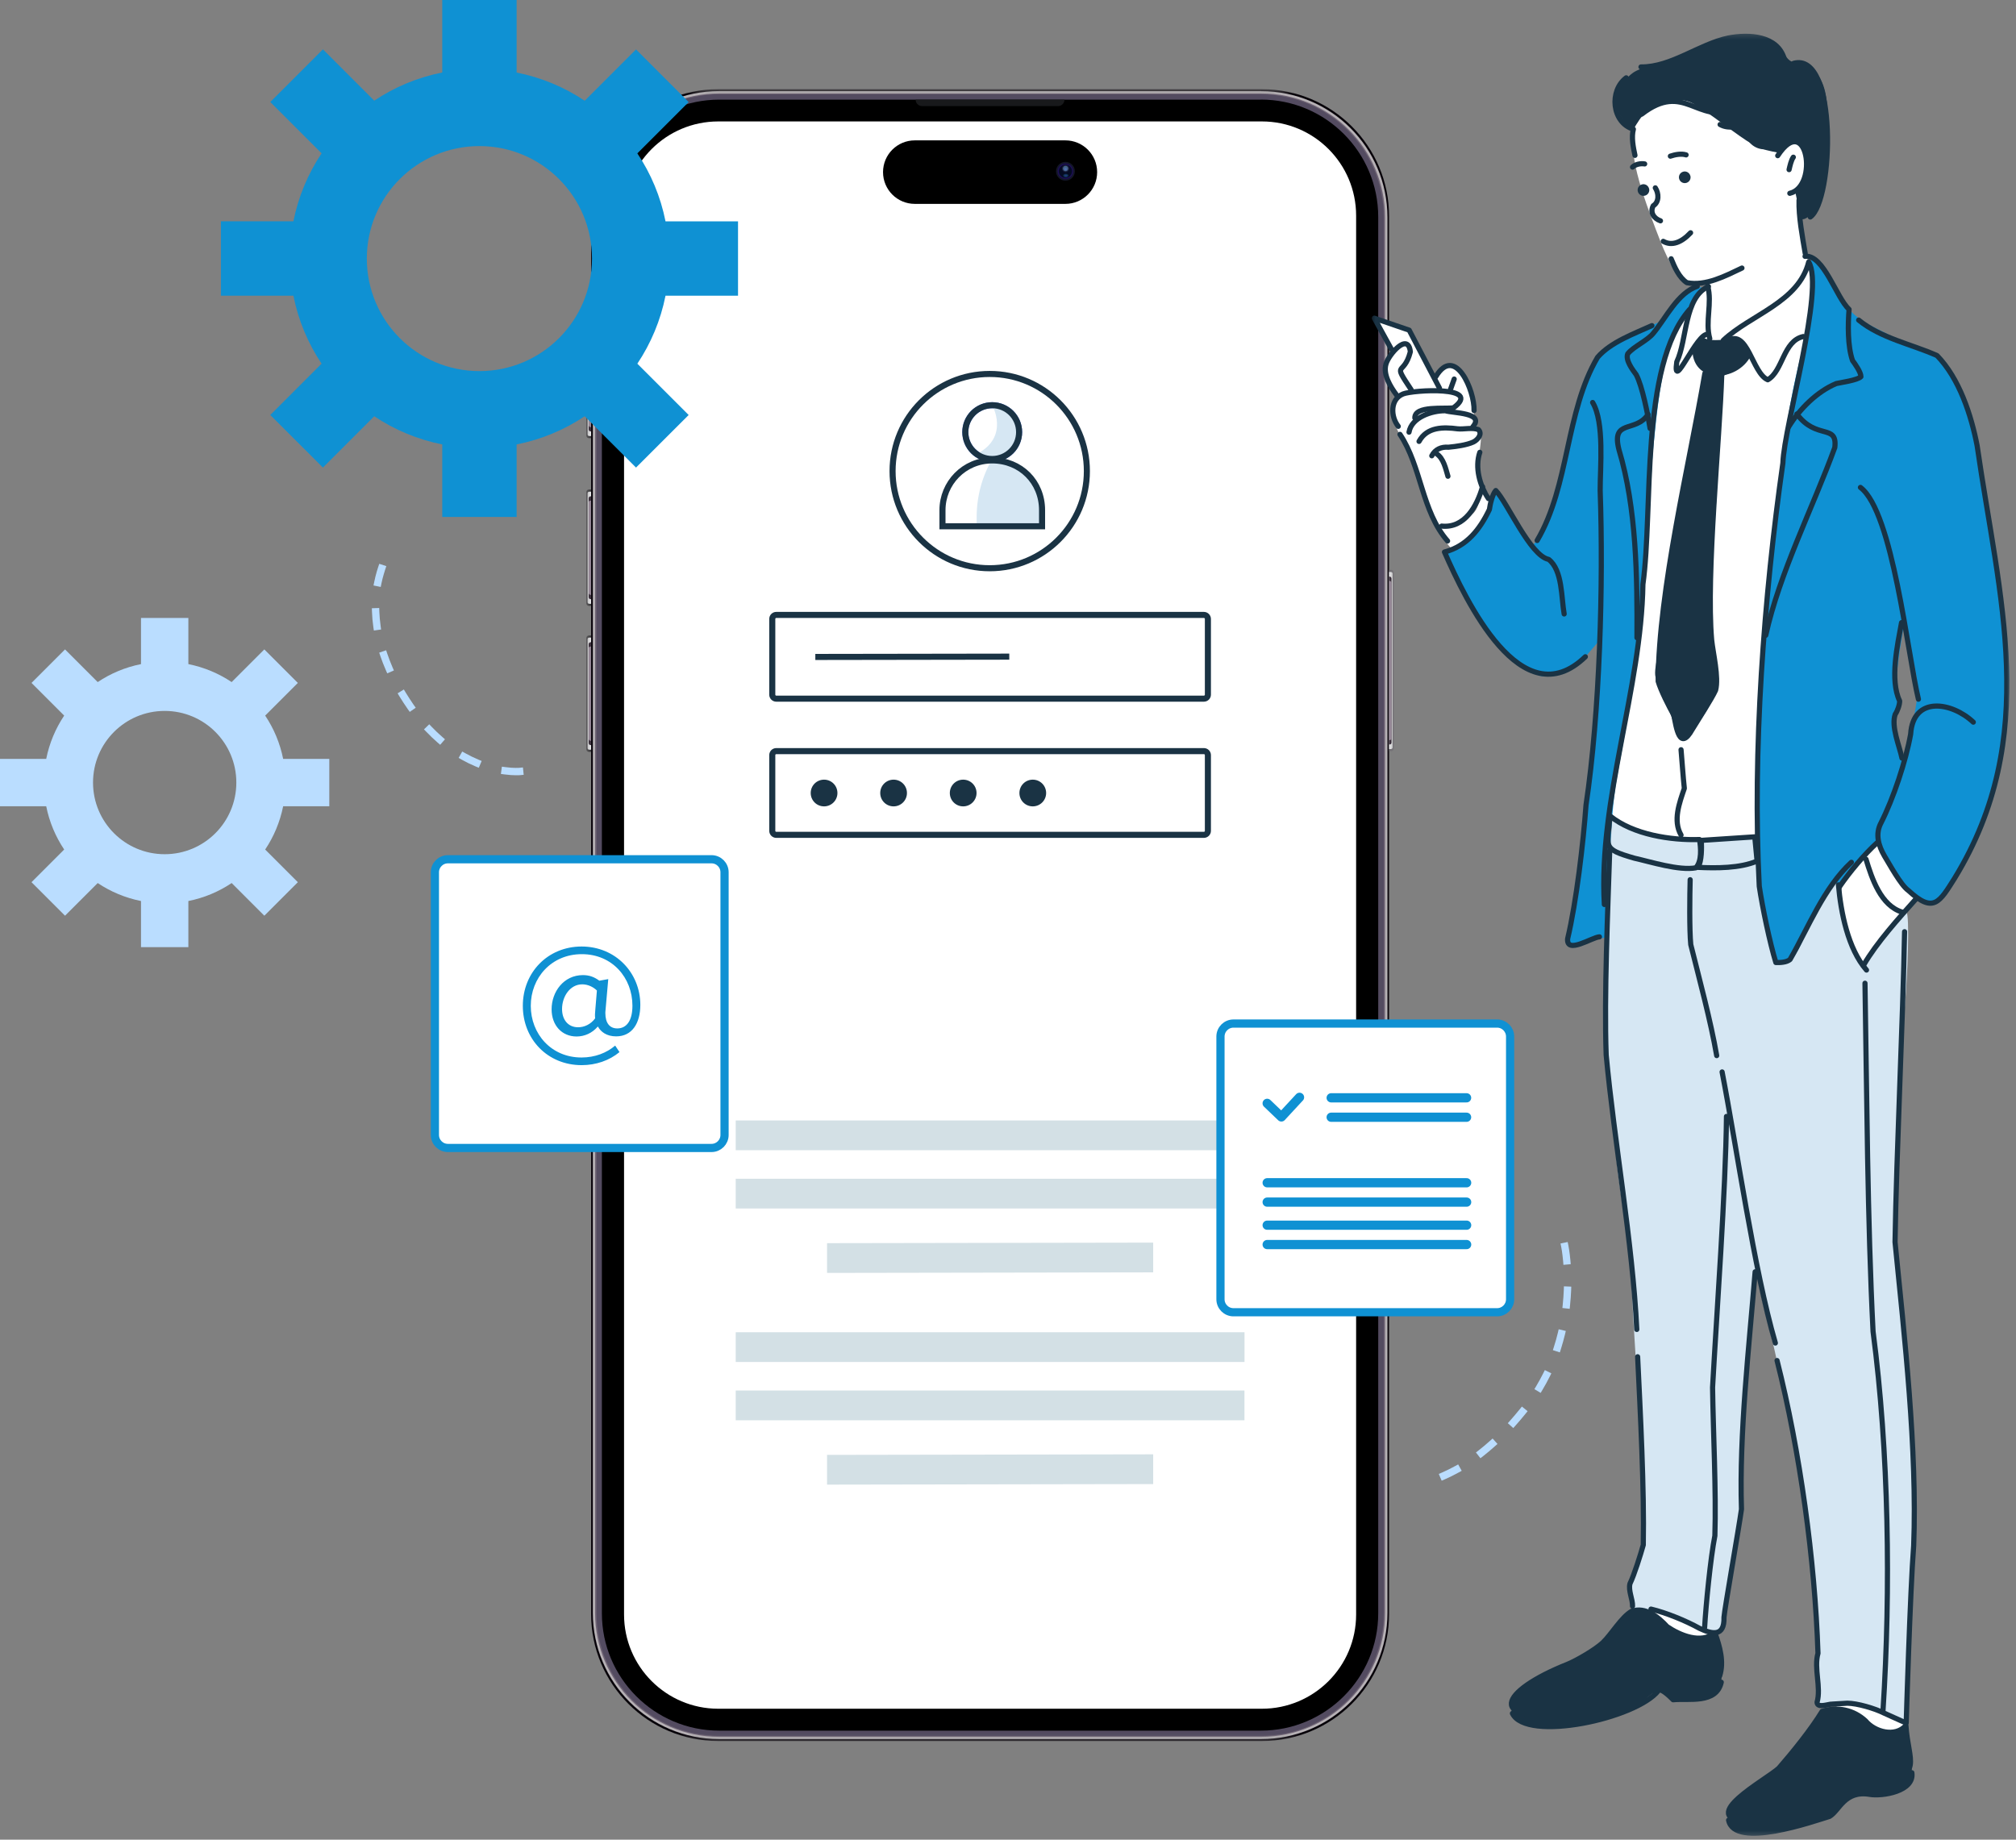 <svg width="332" height="303" viewBox="0 0 332 303" fill="none" xmlns="http://www.w3.org/2000/svg">
<rect x="0" y="0" width="332" height="303" fill="#808080" stroke="none"/>
<g clip-path="url(#clip0_2913_15801)">
<mask id="mask0_2913_15801" style="mask-type:luminance" maskUnits="userSpaceOnUse" x="96" y="14" width="134" height="273">
<path d="M229.54 14.69H96.55V286.749H229.54V14.69Z" fill="white"/>
</mask>
<g mask="url(#mask0_2913_15801)">
<path d="M207.82 14.69H118.28C106.72 14.69 97.34 24.059 97.34 35.63V265.809C97.34 277.369 106.71 286.749 118.28 286.749H207.82C219.38 286.749 228.76 277.379 228.76 265.809V35.63C228.76 24.07 219.39 14.69 207.82 14.69Z" fill="#070209"/>
<path d="M207.69 15H118.42C106.93 15 97.63 24.31 97.63 35.79V265.64C97.63 277.13 106.94 286.43 118.42 286.43H207.69C219.18 286.43 228.49 277.12 228.49 265.64V35.8C228.49 24.32 219.18 15.01 207.69 15.01V15Z" fill="#B6B1B5"/>
<path d="M228.1 265.639V35.799C228.1 24.529 218.96 15.389 207.69 15.389H118.41C107.14 15.389 98 24.529 98 35.799V265.649C98 276.919 107.14 286.059 118.41 286.059H207.69C218.96 286.059 228.1 276.919 228.1 265.649V265.639Z" fill="#6E6374"/>
<path d="M118.46 15.539H207.65C218.81 15.539 227.88 24.599 227.88 35.769V265.679C227.88 276.839 218.82 285.909 207.65 285.909H118.46C107.3 285.909 98.23 276.849 98.23 265.679V35.759C98.23 24.599 107.29 15.529 118.46 15.529V15.539Z" fill="#534B60"/>
<path d="M207.63 16.41H118.46C107.78 16.41 99.12 25.07 99.12 35.75V265.7C99.12 276.38 107.78 285.04 118.46 285.04H207.63C218.31 285.04 226.97 276.38 226.97 265.7V35.74C226.97 25.06 218.31 16.4 207.63 16.4V16.41Z" fill="black"/>
<path d="M175.3 16.41H150.79C150.79 17 151.27 17.48 151.86 17.48H174.23C174.82 17.48 175.3 17 175.3 16.41Z" fill="#18191B"/>
<path d="M207.81 20H118.29C109.72 20 102.77 26.95 102.77 35.52V265.91C102.77 274.48 109.72 281.43 118.29 281.43H207.81C216.38 281.43 223.33 274.48 223.33 265.91V35.52C223.33 26.95 216.38 20 207.81 20Z" fill="white"/>
<path d="M175.45 33.579H150.65C147.76 33.579 145.42 31.239 145.42 28.349C145.42 25.459 147.76 23.119 150.65 23.119H175.45C178.34 23.119 180.68 25.459 180.68 28.349C180.68 31.239 178.34 33.579 175.45 33.579Z" fill="black"/>
<path d="M175.46 29.76C176.32 29.76 177.01 29.07 177.01 28.21C177.01 27.35 176.32 26.66 175.46 26.66C174.6 26.66 173.91 27.35 173.91 28.21C173.91 29.07 174.6 29.76 175.46 29.76Z" fill="#131627"/>
<path d="M176.72 28.36C176.81 27.66 176.31 27.03 175.61 26.94C174.91 26.85 174.28 27.35 174.19 28.05C174.1 28.75 174.6 29.38 175.3 29.47C176 29.56 176.63 29.06 176.72 28.36Z" fill="#1D0D58"/>
<path d="M175.46 29.299C176.06 29.299 176.55 28.809 176.55 28.209C176.55 27.609 176.06 27.119 175.46 27.119C174.86 27.119 174.37 27.609 174.37 28.209C174.37 28.809 174.86 29.299 175.46 29.299Z" fill="#050B23"/>
<path d="M176.07 27.76C176.07 27.43 175.8 27.17 175.48 27.17C175.16 27.17 174.89 27.44 174.89 27.76C174.89 28.08 175.16 28.35 175.48 28.35C175.8 28.35 176.07 28.08 176.07 27.76Z" fill="#1B1F3C"/>
<path d="M175.97 28.919C175.97 29.079 175.77 29.209 175.52 29.209C175.27 29.209 175.07 29.079 175.07 28.919C175.07 28.759 175.27 28.629 175.52 28.629C175.77 28.629 175.97 28.759 175.97 28.919Z" fill="#0E2E45"/>
<path d="M175.86 28.919C175.86 29.039 175.71 29.139 175.52 29.139C175.33 29.139 175.18 29.039 175.18 28.919C175.18 28.799 175.33 28.699 175.52 28.699C175.71 28.699 175.86 28.799 175.86 28.919Z" fill="#12325B"/>
<path d="M175.74 28.919C175.74 28.999 175.64 29.059 175.52 29.059C175.4 29.059 175.3 28.999 175.3 28.919C175.3 28.839 175.4 28.779 175.52 28.779C175.64 28.779 175.74 28.839 175.74 28.919Z" fill="#1C397B"/>
<path d="M175.92 27.76C175.92 27.52 175.72 27.32 175.48 27.32C175.24 27.32 175.04 27.52 175.04 27.76C175.04 28 175.24 28.2 175.48 28.2C175.72 28.2 175.92 28 175.92 27.76Z" fill="#45658A"/>
<path d="M175.69 27.86C175.69 27.74 175.6 27.65 175.48 27.65C175.36 27.65 175.27 27.74 175.27 27.86C175.27 27.98 175.36 28.07 175.48 28.07C175.6 28.07 175.69 27.98 175.69 27.86Z" fill="#506BB1"/>
<path d="M228.76 93.859H229.13C229.36 93.859 229.55 94.049 229.55 94.279V123.289C229.55 123.519 229.36 123.709 229.13 123.709H228.76V93.859Z" fill="#6E6B72"/>
<path d="M228.76 94.209H229.07C229.22 94.209 229.34 94.329 229.34 94.479V123.099C229.34 123.249 229.22 123.369 229.07 123.369H228.76V94.219V94.209Z" fill="#F4F4F6"/>
<path d="M228.76 94.969H228.83C229.01 94.969 229.16 95.119 229.16 95.299V122.319C229.16 122.479 229.03 122.609 228.87 122.609H228.76V94.969Z" fill="#271928"/>
<path d="M228.76 95.68H228.83C229.01 95.68 229.16 95.83 229.16 96.01V121.62C229.16 121.77 229.04 121.89 228.89 121.89H228.77V95.67L228.76 95.68Z" fill="#9C8B9D"/>
<path d="M97.34 99.789H96.97C96.74 99.789 96.55 99.599 96.55 99.369V81.049C96.55 80.819 96.74 80.629 96.97 80.629H97.34V99.789Z" fill="#313033"/>
<path d="M97.34 99.448H97.03C96.88 99.448 96.76 99.329 96.76 99.178V81.249C96.76 81.099 96.88 80.978 97.03 80.978H97.34V99.439V99.448Z" fill="#F4F4F6"/>
<path d="M97.34 98.69H97.27C97.09 98.69 96.94 98.54 96.94 98.36V82.07C96.94 81.89 97.09 81.74 97.27 81.74H97.33V98.69H97.34Z" fill="#271928"/>
<path d="M97.34 97.979H97.27C97.09 97.979 96.94 97.829 96.94 97.649V82.729C96.94 82.579 97.06 82.459 97.21 82.459H97.33V97.989L97.34 97.979Z" fill="#9C8B9D"/>
<path d="M97.34 72.16H96.97C96.74 72.16 96.55 71.97 96.55 71.74V63C96.55 62.77 96.74 62.58 96.97 62.58H97.34V72.16Z" fill="#313033"/>
<path d="M97.34 71.82H97.03C96.88 71.82 96.76 71.7 96.76 71.55V63.2C96.76 63.05 96.88 62.93 97.03 62.93H97.34V71.82Z" fill="#F4F4F6"/>
<path d="M97.34 71.059H97.27C97.09 71.059 96.94 70.909 96.94 70.73V64.019C96.94 63.84 97.09 63.69 97.27 63.69H97.33V71.059H97.34Z" fill="#271928"/>
<path d="M97.34 70.35H97.27C97.09 70.35 96.94 70.2 96.94 70.02V64.67C96.94 64.52 97.06 64.4 97.21 64.4H97.33V70.35H97.34Z" fill="#9C8B9D"/>
<path d="M97.34 123.83H96.97C96.74 123.83 96.55 123.64 96.55 123.41V105.09C96.55 104.86 96.74 104.67 96.97 104.67H97.34V123.83Z" fill="#313033"/>
<path d="M97.34 123.48H97.03C96.88 123.48 96.76 123.36 96.76 123.21V105.28C96.76 105.13 96.88 105.01 97.03 105.01H97.34V123.47V123.48Z" fill="#F4F4F6"/>
<path d="M97.34 122.72H97.27C97.09 122.72 96.94 122.57 96.94 122.39V106.1C96.94 105.92 97.09 105.77 97.27 105.77H97.33V122.72H97.34Z" fill="#271928"/>
<path d="M97.34 122.01H97.27C97.09 122.01 96.94 121.86 96.94 121.68V106.76C96.94 106.61 97.06 106.49 97.21 106.49H97.33V122.02L97.34 122.01Z" fill="#9C8B9D"/>
</g>
<path d="M198.26 123.709H127.84C127.47 123.709 127.18 124.009 127.18 124.369V136.839C127.18 137.209 127.48 137.499 127.84 137.499H198.26C198.63 137.499 198.92 137.199 198.92 136.839V124.369C198.92 123.999 198.62 123.709 198.26 123.709Z" stroke="#1A3344" stroke-miterlimit="10"/>
<path d="M198.26 101.279H127.84C127.47 101.279 127.18 101.579 127.18 101.939V114.409C127.18 114.779 127.48 115.069 127.84 115.069H198.26C198.63 115.069 198.92 114.769 198.92 114.409V101.939C198.92 101.579 198.62 101.279 198.26 101.279Z" stroke="#1A3344" stroke-miterlimit="10"/>
<path d="M163.4 75.6C165.85 75.6 167.83 73.62 167.83 71.17C167.83 68.72 165.85 66.74 163.4 66.74C160.95 66.74 158.97 68.72 158.97 71.17C158.97 73.62 160.95 75.6 163.4 75.6Z" stroke="#4169E0" stroke-miterlimit="10"/>
<path d="M171.599 86.68H155.209V84.02C155.209 79.59 158.749 75.83 163.409 75.83C168.069 75.83 171.609 79.37 171.609 84.02V86.68H171.599Z" fill="white"/>
<path d="M163.4 66.74C163.4 66.74 166.36 71.96 160.84 74.78C163.4 75.6 166.84 75.53 167.83 71.72C167.54 69.6 166.35 66.75 163.4 66.74Z" fill="#D6E7F3"/>
<path d="M163.4 75.6C165.85 75.6 167.83 73.62 167.83 71.17C167.83 68.72 165.85 66.74 163.4 66.74C160.95 66.74 158.97 68.72 158.97 71.17C158.97 73.62 160.95 75.6 163.4 75.6Z" stroke="#1A3344" stroke-miterlimit="10"/>
<path d="M163.4 75.6C161.72 78.5 160.84 81.79 160.84 85.14V86.67H171.6C171.6 86.67 172.86 76.22 163.4 75.6Z" fill="#D6E7F3"/>
<path d="M171.599 86.68H155.209V84.02C155.209 79.59 158.749 75.83 163.409 75.83C168.069 75.83 171.609 79.37 171.609 84.02V86.68H171.599Z" stroke="#1A3344" stroke-miterlimit="10"/>
<path d="M135.71 132.81C136.92 132.81 137.91 131.83 137.91 130.61C137.91 129.39 136.93 128.41 135.71 128.41C134.49 128.41 133.51 129.39 133.51 130.61C133.51 131.83 134.49 132.81 135.71 132.81Z" fill="#1A3344"/>
<path d="M147.159 132.81C148.369 132.81 149.359 131.83 149.359 130.61C149.359 129.39 148.379 128.41 147.159 128.41C145.939 128.41 144.959 129.39 144.959 130.61C144.959 131.83 145.939 132.81 147.159 132.81Z" fill="#1A3344"/>
<path d="M158.619 132.81C159.829 132.81 160.819 131.83 160.819 130.61C160.819 129.39 159.839 128.41 158.619 128.41C157.399 128.41 156.419 129.39 156.419 130.61C156.419 131.83 157.399 132.81 158.619 132.81Z" fill="#1A3344"/>
<path d="M170.08 132.81C171.29 132.81 172.28 131.83 172.28 130.61C172.28 129.39 171.3 128.41 170.08 128.41C168.86 128.41 167.88 129.39 167.88 130.61C167.88 131.83 168.86 132.81 170.08 132.81Z" fill="#1A3344"/>
<path d="M166.21 108.15L134.27 108.2" stroke="#1A3344" stroke-miterlimit="10"/>
<path d="M162.99 93.59C171.82 93.59 178.99 86.43 178.99 77.59C178.99 68.75 171.83 61.59 162.99 61.59C154.15 61.59 146.99 68.75 146.99 77.59C146.99 86.43 154.15 93.59 162.99 93.59Z" stroke="#1A3344" stroke-miterlimit="10"/>
<path d="M121.16 184.539H204.95V189.439H121.16V184.539Z" fill="#D3E0E5"/>
<path d="M121.16 194.141H204.94V199.041H121.16V194.141Z" fill="#D3E0E5"/>
<path d="M136.2 204.75L189.91 204.66V209.56L136.2 209.65V204.75Z" fill="#D3E0E5"/>
<path d="M121.16 219.42H204.95V224.32H121.16V219.42Z" fill="#D3E0E5"/>
<path d="M121.16 229.02H204.94V233.92H121.16V229.02Z" fill="#D3E0E5"/>
<path d="M136.2 239.619L189.91 239.529V244.429L136.2 244.519V239.619Z" fill="#D3E0E5"/>
<path d="M121.54 48.71V36.46H109.6C108.79 32.38 107.19 28.59 104.96 25.26L113.41 16.81L104.74 8.14L96.29 16.59C92.95 14.36 89.16 12.76 85.08 11.95V0H72.83V11.94C68.75 12.75 64.96 14.35 61.63 16.58L53.18 8.13L44.51 16.8L52.96 25.25C50.73 28.59 49.13 32.38 48.32 36.45H36.38V48.7H48.32C49.13 52.78 50.73 56.57 52.96 59.9L44.51 68.35L53.18 77.01L61.63 68.56C64.97 70.79 68.76 72.39 72.83 73.2V85.14H85.08V73.2C89.16 72.39 92.95 70.79 96.29 68.56L104.74 77.01L113.41 68.35L104.96 59.9C107.19 56.56 108.79 52.77 109.6 48.7H121.54V48.71ZM78.95 61.12C68.71 61.12 60.41 52.82 60.41 42.59C60.41 32.36 68.71 24.06 78.95 24.06C89.19 24.06 97.49 32.36 97.49 42.59C97.49 52.82 89.19 61.12 78.95 61.12Z" fill="#0F91D3"/>
<path d="M54.23 132.789V124.989H46.63C46.11 122.389 45.09 119.979 43.67 117.859L49.05 112.479L43.53 106.959L38.15 112.339C36.03 110.919 33.61 109.899 31.02 109.379V101.779H23.22V109.379C20.62 109.899 18.21 110.919 16.09 112.339L10.71 106.959L5.19 112.479L10.57 117.859C9.15 119.979 8.13 122.399 7.61 124.989H0V132.789H7.61C8.13 135.389 9.15 137.799 10.57 139.919L5.19 145.299L10.71 150.819L16.09 145.439C18.21 146.859 20.63 147.879 23.22 148.399V155.999H31.02V148.399C33.62 147.879 36.03 146.859 38.15 145.439L43.53 150.819L49.05 145.299L43.67 139.919C45.09 137.799 46.11 135.379 46.63 132.789H54.24H54.23ZM27.12 140.689C20.6 140.689 15.32 135.409 15.32 128.889C15.32 122.369 20.6 117.089 27.12 117.089C33.64 117.089 38.92 122.369 38.92 128.889C38.92 135.409 33.64 140.689 27.12 140.689Z" fill="#BADDFF"/>
<path d="M86.24 127.609L85.64 127.669C85.64 127.669 84.64 127.759 83.09 127.549L82.49 127.469L82.65 126.269L83.25 126.349C84.65 126.539 85.52 126.459 85.52 126.459L86.12 126.399L86.24 127.599V127.609ZM79.32 125.339L78.85 126.449L78.29 126.219C77.54 125.909 76.79 125.539 76.06 125.129L75.53 124.829L76.12 123.779L76.65 124.069C77.34 124.459 78.05 124.799 78.76 125.099L79.32 125.329V125.339ZM73.28 121.759L72.49 122.669L72.03 122.269C71.42 121.739 70.82 121.169 70.24 120.559L69.82 120.129L70.69 119.289L71.11 119.729C71.66 120.299 72.23 120.849 72.82 121.359L73.28 121.759ZM68.47 116.559L67.48 117.249L67.13 116.759C66.68 116.109 66.23 115.429 65.79 114.709L65.48 114.189L66.51 113.559L66.82 114.079C67.25 114.779 67.68 115.439 68.11 116.069L68.46 116.559H68.47ZM64.88 110.419L63.77 110.899L63.53 110.349C63.19 109.569 62.89 108.799 62.64 108.059L62.45 107.489L63.59 107.099L63.78 107.669C64.02 108.389 64.31 109.119 64.63 109.879L64.87 110.429L64.88 110.419ZM62.76 103.679L61.57 103.849L61.48 103.249C61.36 102.429 61.29 101.599 61.26 100.779L61.24 100.179L62.45 100.139L62.47 100.739C62.5 101.509 62.57 102.299 62.68 103.079L62.76 103.679ZM63.62 93.249L63.43 93.819C63.28 94.269 63.14 94.779 63 95.289C62.94 95.549 62.88 95.809 62.82 96.079L62.7 96.669L61.51 96.429L61.63 95.839C61.69 95.529 61.75 95.249 61.83 94.949C61.97 94.409 62.11 93.899 62.27 93.429L62.46 92.859L63.61 93.239L63.62 93.249Z" fill="#BADDFF"/>
<path d="M258.17 204.561L258.29 205.151C258.29 205.151 258.48 206.091 258.62 207.611L258.67 208.211L257.47 208.321L257.42 207.721C257.29 206.271 257.11 205.391 257.11 205.391L256.99 204.801L258.17 204.561ZM257.55 211.861L258.76 211.911L258.74 212.511C258.71 213.291 258.65 214.101 258.56 214.961L258.5 215.561L257.3 215.431L257.36 214.831C257.45 214.001 257.5 213.211 257.53 212.461L257.55 211.861ZM256.69 218.931L257.86 219.211L257.72 219.801C257.53 220.581 257.31 221.371 257.06 222.171L256.88 222.741L255.73 222.371L255.91 221.801C256.16 221.031 256.37 220.271 256.55 219.521L256.69 218.931ZM254.4 225.651L255.48 226.191L255.21 226.731C254.85 227.451 254.46 228.171 254.03 228.891L253.72 229.411L252.69 228.791L253 228.271C253.41 227.581 253.79 226.891 254.14 226.191L254.41 225.651H254.4ZM250.63 231.661L251.57 232.421L251.19 232.891C250.66 233.551 250.13 234.171 249.61 234.751L249.21 235.201L248.31 234.401L248.71 233.951C249.22 233.381 249.73 232.771 250.25 232.131L250.63 231.661ZM245.8 236.921L246.61 237.821L246.16 238.221C245.52 238.791 244.89 239.321 244.28 239.801L243.8 240.171L243.06 239.221L243.54 238.851C244.13 238.391 244.74 237.881 245.36 237.321L245.81 236.921H245.8ZM240.13 241.181L240.72 242.241L240.19 242.531C239.45 242.941 238.7 243.311 237.97 243.631L237.42 243.871L236.94 242.761L237.49 242.521C238.18 242.221 238.89 241.871 239.6 241.481L240.13 241.191V241.181Z" fill="#BADDFF"/>
<path d="M246.55 168.58H203.13C201.95 168.58 200.99 169.54 200.99 170.72V213.99C200.99 215.17 201.95 216.13 203.13 216.13H246.55C247.73 216.13 248.69 215.17 248.69 213.99V170.72C248.69 169.54 247.73 168.58 246.55 168.58Z" fill="white" stroke="#0F91D3" stroke-width="1.35" stroke-linecap="round" stroke-linejoin="round"/>
<path d="M208.68 181.72L211.02 183.96L214.01 180.73" stroke="#0F91D3" stroke-width="1.52" stroke-linecap="round" stroke-linejoin="round"/>
<path d="M219.22 180.811H241.52" stroke="#0F91D3" stroke-width="1.52" stroke-linecap="round" stroke-linejoin="round"/>
<path d="M219.22 184.01H241.52" stroke="#0F91D3" stroke-width="1.52" stroke-linecap="round" stroke-linejoin="round"/>
<path d="M208.68 194.801H241.53" stroke="#0F91D3" stroke-width="1.52" stroke-linecap="round" stroke-linejoin="round"/>
<path d="M208.68 197.99H241.53" stroke="#0F91D3" stroke-width="1.52" stroke-linecap="round" stroke-linejoin="round"/>
<path d="M208.68 201.789H241.53" stroke="#0F91D3" stroke-width="1.52" stroke-linecap="round" stroke-linejoin="round"/>
<path d="M208.68 204.98H241.53" stroke="#0F91D3" stroke-width="1.52" stroke-linecap="round" stroke-linejoin="round"/>
<path d="M117.18 141.52H73.76C72.58 141.52 71.62 142.48 71.62 143.66V186.93C71.62 188.11 72.58 189.07 73.76 189.07H117.18C118.36 189.07 119.32 188.11 119.32 186.93V143.66C119.32 142.48 118.36 141.52 117.18 141.52Z" fill="white" stroke="#0F91D3" stroke-width="1.35" stroke-linecap="round" stroke-linejoin="round"/>
<path d="M95.78 155.891C101.39 155.891 105.45 160.241 105.45 165.501C105.45 168.511 104.11 170.691 101.47 170.691C99.92 170.691 98.95 169.961 98.48 169.091H98.43C97.51 170.161 96.26 170.711 94.95 170.711C92.54 170.711 90.84 168.881 90.84 166.231C90.84 163.351 92.83 160.601 96 160.601C97.1 160.601 97.91 160.941 98.7 161.521L100.17 161.261L99.72 166.371C99.69 166.631 99.69 166.791 99.69 166.841C99.69 168.521 100.42 169.381 101.66 169.381C103.1 169.381 104.15 168.231 104.15 165.641C104.15 161.061 100.85 157.151 95.82 157.151C90.79 157.151 87.41 161.051 87.41 165.661C87.41 170.271 90.76 174.171 95.76 174.171C97.99 174.171 99.9 173.411 101.31 172.211L102.02 173.281C100.34 174.671 98.14 175.431 95.79 175.431C90.18 175.431 86.1 171.161 86.1 165.661C86.1 160.161 90.21 155.891 95.79 155.891H95.78ZM98.01 167.731C97.96 167.261 97.98 166.861 98.04 166.261L98.3 163.141C97.75 162.591 96.86 162.121 95.89 162.121C93.85 162.121 92.56 164.161 92.56 166.181C92.56 167.931 93.53 169.191 95.21 169.191C96.21 169.191 97.28 168.721 98.01 167.721V167.731Z" fill="#0F91D3"/>
<mask id="mask1_2913_15801" style="mask-type:luminance" maskUnits="userSpaceOnUse" x="225" y="5" width="107" height="298">
<path d="M331.19 5.289H225.64V302.629H331.19V5.289Z" fill="white"/>
</mask>
<g mask="url(#mask1_2913_15801)">
<path fill-rule="evenodd" clip-rule="evenodd" d="M226.45 52.6L232.71 64.6L237.07 64.22L232.21 54.51L226.45 52.61V52.6Z" fill="white"/>
<path fill-rule="evenodd" clip-rule="evenodd" d="M297.99 43.679C297.99 43.679 295.61 36.699 296.31 33.709C297 30.769 299.87 25.449 297.5 22.749C295.75 20.769 292.14 21.999 289.86 20.769C287.23 19.359 285.46 16.829 282.49 15.999C280.84 15.539 279.02 15.659 277.33 15.689C276.13 15.709 274.78 15.809 273.64 16.229C268.29 18.239 268.31 23.379 269.64 28.669C270.46 31.929 271.78 35.409 272.67 37.749C273.62 40.249 275.12 44.279 277.11 46.149C278.01 46.989 281.14 46.899 281.14 46.899L281.52 49.079C281.52 49.079 279.83 55.509 282.27 56.589C284.11 57.399 285.04 54.729 286.52 53.879C289.34 52.249 294.9 49.349 296.57 46.319C297.15 45.269 298 43.679 298 43.679H297.99Z" fill="white"/>
<path fill-rule="evenodd" clip-rule="evenodd" d="M237.29 86.698C236.61 86.828 236 85.328 235.74 84.738C235.01 83.098 234.45 80.978 233.88 79.288C233.15 77.108 232.51 75.258 231.39 73.248C230.67 71.958 229.88 70.528 229.5 69.078C229.34 68.478 229.26 67.448 229.41 66.728C229.62 65.718 230.12 65.078 230.12 65.078C230.12 65.078 228.14 62.548 228.09 61.788C227.98 60.028 228.85 59.578 229.56 57.928C229.8 57.378 230.32 57.038 231.01 56.948C231.89 56.838 232.42 57.468 232.38 58.008C232.28 59.348 230.63 61.088 230.63 61.088L232.45 64.358L236.95 64.078L236 62.248C236 62.248 237.22 60.328 238.46 59.938C239.13 59.728 240.56 60.968 241.07 61.608C242.88 63.868 242.72 68.208 242.72 68.208C242.72 68.208 242.26 69.338 243.52 70.568C244.32 71.348 243.56 74.278 243.64 74.878C243.75 75.788 243.17 76.818 243.35 77.698C243.62 79.068 244.54 80.878 244.54 80.878C244.54 80.878 242.42 85.318 241.29 85.968C240.19 86.598 238.57 86.438 237.31 86.668L237.29 86.698Z" fill="white"/>
<path fill-rule="evenodd" clip-rule="evenodd" d="M271.94 267.318L276.52 269.518C276.52 269.518 279.75 273.378 280.99 271.608C283.15 268.528 279.41 264.178 276.31 263.938C275.43 263.868 274.19 263.758 273.31 263.978C273.03 264.048 272.41 264.148 272.51 264.528L271.94 267.328V267.318Z" fill="white"/>
<path fill-rule="evenodd" clip-rule="evenodd" d="M302.3 279.709C301.81 279.679 301.57 279.739 302.28 280.809C303.54 282.689 304.91 284.519 306.41 286.209C306.7 286.539 307.19 286.599 307.58 286.789C309.46 287.709 312.73 288.069 313.72 285.659C314.17 284.549 313.89 283.659 313.28 282.699C311.45 279.809 308.26 278.989 304.99 279.309C304.07 279.399 303.26 279.769 302.31 279.709H302.3Z" fill="white"/>
<path fill-rule="evenodd" clip-rule="evenodd" d="M306.52 141.18C306.52 141.18 303.07 144.84 303.2 147.15C303.29 148.85 303.38 149.61 303.53 150.57C303.68 151.53 304.36 153.3 304.52 153.8C304.85 154.82 305.31 158.7 307.05 158.86C307.58 158.91 309.25 156.09 309.39 155.95C311.07 154.25 313.57 150.31 313.57 150.31C313.57 150.31 312.63 150.05 311.47 149.06C310.76 148.45 309.74 147.08 309.5 146.76C308.64 145.64 307.79 143.33 307.64 141.91L306.53 141.18H306.52Z" fill="white"/>
<path fill-rule="evenodd" clip-rule="evenodd" d="M296.62 35.909C296.83 36.539 298.06 35.549 298.4 35.209C299.61 33.999 299.87 31.799 300.23 30.219C301.07 26.499 301.05 22.589 300.95 18.799C300.88 16.229 300.64 13.529 298.73 11.619C297.49 10.389 296.43 10.689 295.01 10.119C294.32 9.839 293.74 8.659 293.25 8.129C292.41 7.209 291.05 6.609 289.92 6.169C285.59 4.489 280.15 7.979 276.28 9.599C273.83 10.619 271.48 10.699 269.52 11.639C268.55 12.099 267.9 12.919 266.95 13.879C265.24 15.589 266.25 18.429 267.44 20.009C267.73 20.399 268.23 21.509 268.84 21.509C268.89 21.509 270.02 19.519 270.41 19.189C272.99 16.999 276.42 15.609 278.96 17.129C281.28 18.519 283.08 19.949 285.29 21.529C287.11 22.829 288.08 23.599 290.19 24.499C290.91 24.809 292.9 25.149 292.9 25.149C292.9 25.149 295.53 22.359 296.46 23.679C297.07 24.539 297.51 26.179 297.46 27.659C297.42 28.739 297.03 29.729 296.69 30.359C296.43 30.859 295.68 31.729 295.68 31.729C295.68 31.729 296.25 34.689 296.64 35.889L296.62 35.909Z" fill="#1A3344"/>
<path fill-rule="evenodd" clip-rule="evenodd" d="M265.14 134.39C264.06 132.27 265.03 134.21 266.16 127.78C266.98 123.09 267.97 118.41 268.66 113.69C271.16 96.83 269.49 78.07 273.1 61.37C273.97 57.36 277.41 52.94 278.16 50.47C278.91 48 281.23 47.14 281.23 47.14L281.61 48.98L281.14 52.66L281.4 56.17L284.59 56.08C284.59 56.08 284.77 55.16 285.55 54.62C288.62 52.49 292.01 50.48 294.82 48.01C295.52 47.4 296.39 45.99 297.07 45.45C297.14 45.39 298.07 43.51 298.07 43.51C298.07 43.51 299.21 45.2 298.88 47.2C298.53 49.35 297.5 54.77 297.4 55.2C295.82 62.06 294.7 66.91 294.07 73.91C293.33 82.01 291.96 88.25 291.31 96.36C290.51 106.31 289.96 117.04 290.81 126.99C291.05 129.84 291.43 132.67 291.52 135.52C291.54 136.31 291.78 137.58 291.21 138.26C290.15 139.5 286.94 140 285.42 140.22C280.34 140.95 275.16 140.37 270.39 138.58C269.06 138.08 267.6 137.19 266.71 136.08C266.44 135.75 265.25 134.6 265.14 134.4V134.39Z" fill="white"/>
<path fill-rule="evenodd" clip-rule="evenodd" d="M239.13 90.358C238.75 90.358 236.77 87.408 237.03 86.768C237.14 86.488 238.72 86.628 238.99 86.588C240.38 86.378 241.68 85.498 242.65 84.518C243.33 83.838 243.57 82.648 243.88 81.768C243.9 81.708 244.2 80.578 244.28 80.608C245.65 81.058 245.46 83.308 245.15 84.228C244.53 86.078 241.57 90.358 239.13 90.358Z" fill="white"/>
<path fill-rule="evenodd" clip-rule="evenodd" d="M309.17 138.77C309.04 138.9 307.16 140.63 307.22 141.15C307.3 141.87 307.76 142.66 307.98 143.36C308.68 145.59 310.1 149.49 312.63 150.34C313.71 150.7 315.63 148.89 315.39 147.93C315.24 147.33 314.28 146.55 313.82 146.19C312.91 145.48 312.18 144.19 311.58 143.23C310.92 142.18 310.31 140.31 309.49 139.48L309.17 138.78V138.77Z" fill="white"/>
<path fill-rule="evenodd" clip-rule="evenodd" d="M265.58 134.199C265.58 134.199 264.19 150.869 264.29 166.599C264.34 174.599 265.64 181.849 265.93 187.569C266.32 195.289 268.3 202.929 268.72 212.169C269.04 219.379 269.58 226.339 270 233.509C270.45 241.149 270.66 255.059 270.66 255.059C270.66 255.059 268.72 259.989 268.42 261.769C268.3 262.489 269.03 265.129 269.03 265.129C269.03 265.129 273.39 265.099 274.56 265.599C276.66 266.499 277.13 266.979 279.31 267.699C279.69 267.829 281.95 268.919 281.95 268.919C281.95 268.919 283.68 268.669 283.68 268.269C283.68 265.259 284.56 262.319 284.56 262.319C284.56 262.319 286.13 254.279 286.57 251.479C287.47 245.729 286.81 238.049 286.85 233.399C286.89 229.379 287.78 225.279 288.02 223.059C288.5 218.439 289.15 208.599 289.15 208.599C289.15 208.599 289.76 212.269 290.09 213.669C291.05 217.839 291.72 219.849 292.61 224.059C293.99 230.629 295.57 236.829 296.37 243.499C296.83 247.359 297.51 251.589 298.08 255.429C298.73 259.759 299.13 265.169 299.42 269.549C299.47 270.369 299.14 273.559 299.23 275.969C299.29 277.569 299.42 278.799 299.42 278.799C299.42 278.799 299.09 279.039 299.38 280.519C299.65 281.889 301.77 280.249 304.21 280.529C306.65 280.809 309.84 282.109 311.92 282.979C312.4 283.179 313.72 283.939 313.72 283.939C313.72 283.939 314.22 281.089 314.15 280.249C313.81 276.229 314.77 271.559 314.77 267.519C314.77 257.999 315.44 248.579 315.13 239.039C314.88 231.429 313.52 221.609 313.07 215.379C312.65 209.619 311.84 202.749 312 196.969C312.28 186.649 312.9 175.249 313.75 165.009C314.09 160.959 314.56 150.749 313.93 150.119L312.14 152.049L306.94 158.909C306.94 158.909 306.4 157.789 305.86 156.979C303.51 153.459 302.86 145.859 302.86 145.859C302.86 145.859 299.03 142.769 297.98 141.979C295.85 140.379 288.64 137.879 288.64 137.879C288.64 137.879 281.1 138.649 276.35 138.059C273.59 137.719 271.4 137.609 268.86 136.539C267.38 135.909 265.59 134.209 265.59 134.209L265.58 134.199Z" fill="#D6E7F3"/>
<path fill-rule="evenodd" clip-rule="evenodd" d="M280.22 47.309C280.22 47.309 278.54 47.459 277.61 48.289C276.68 49.119 273.58 52.889 273.58 52.889C273.58 52.889 271.49 53.819 269.22 54.789C267.06 55.719 264.77 56.629 262.95 59.269C259.02 64.959 258.22 75.199 256.69 79.679C255.67 82.679 254.89 85.879 253.34 88.669C252.99 89.299 252.3 89.909 252.3 89.909C252.3 89.909 250.03 87.439 249.02 85.119C248.4 83.719 247.34 80.899 246.32 81.149C245.89 81.259 244.81 84.759 244.68 84.979C243.81 86.499 243.06 87.189 241.98 88.569C241.6 89.049 240.79 89.819 239.96 90.149C239.16 90.459 238.33 90.319 238.19 90.899C237.95 91.859 240.65 97.059 241 97.709C243.39 102.089 248.34 108.879 253.18 111.149C255.56 112.269 260.03 109.409 260.03 109.409L263.43 105.439C263.43 105.439 263.07 115.959 262.96 118.899C262.83 122.289 261.38 131.429 261.11 134.819C260.73 139.739 259.88 143.769 259.53 146.579C259.26 148.799 258.14 152.349 258.19 154.639C258.24 156.829 260.49 155.329 260.49 155.329L264.47 154.369L264.85 149.469C264.85 149.469 265.03 134.789 266.28 128.069C267.41 121.989 268.85 114.089 269.62 107.959C270.21 103.249 270.48 99.249 270.8 94.499C271.07 90.499 270.89 88.939 271.41 84.959C271.85 81.629 271.97 76.719 272.3 73.389C272.84 68.019 273.55 60.769 275.44 55.639C276.51 52.729 280.25 47.329 280.25 47.329L280.22 47.309Z" fill="#0F91D3"/>
<path fill-rule="evenodd" clip-rule="evenodd" d="M298.21 42.389C298.21 42.389 298.72 48.159 298.47 49.659C297.92 52.949 297.19 56.069 296.38 59.309C293.06 72.579 292.55 86.009 291.2 99.549C290.64 105.109 289.8 112.659 289.6 118.239C289.48 121.489 289.68 123.499 289.39 126.739C288.82 132.959 289.23 138.899 289.58 145.139C289.77 148.649 290.56 151.289 291.32 154.689C291.41 155.079 292.2 158.629 293.13 158.799C295.97 159.329 297.4 152.729 298.92 150.419C300.44 148.109 302.18 145.369 302.18 145.369L302.98 146.159L309.43 138.689C309.43 138.689 309.51 136.119 310.03 135.179C311.14 133.189 313.67 125.889 313.67 125.889C313.67 125.889 312.1 121.219 311.94 119.829C311.69 117.609 312.92 117.609 313.03 115.619C313.09 114.619 312.53 114.119 312.35 112.639C312.13 110.859 313.58 102.639 313.58 102.639C313.58 102.639 313.5 95.199 314.25 89.489C315.31 81.399 316.02 73.299 316.83 65.209C316.98 63.659 316.99 61.759 316.73 60.239C316.67 59.889 316.3 57.249 316.3 57.249C316.3 57.249 313.74 56.719 312.45 55.919C309.63 54.159 306.67 53.449 304.5 50.929C302.95 49.129 301.51 45.809 299.99 43.979C299.72 43.659 298.2 42.369 298.2 42.369L298.21 42.389Z" fill="#0F91D3"/>
<path fill-rule="evenodd" clip-rule="evenodd" d="M314.44 56.918C317.68 57.448 318.87 58.198 320.66 60.648C322 62.488 322.83 64.068 323.62 66.288C324.09 67.588 324.42 68.338 324.74 69.678C325.73 73.838 326.26 77.758 326.26 77.758L327.68 86.928C327.68 86.928 329.76 97.208 330.31 103.378C330.55 106.128 330.98 109.618 330.83 112.388C330.47 118.978 330.29 124.718 328.25 130.998C326.86 135.258 325.53 138.348 323.55 142.318C322.84 143.738 320.68 147.408 319.37 148.388C316.82 150.298 314.55 146.868 312.84 145.158C312.06 144.378 310 140.558 309.83 139.388C309.2 134.958 310.92 132.308 312.43 128.228C313.9 124.248 315.08 119.428 315.68 115.228C316.07 112.508 315.27 109.478 314.53 106.908C313.1 101.898 311.75 96.558 310.9 91.428C310.22 87.318 311.18 83.368 311.47 79.288C311.71 75.868 312.02 72.488 312.9 69.158C313.55 66.718 313.91 64.238 314.53 61.798C314.75 60.938 314.84 59.478 315.49 58.838L314.44 56.928V56.918Z" fill="#0F91D3"/>
<path fill-rule="evenodd" clip-rule="evenodd" d="M280.15 56.279C277.86 57.159 280.76 61.489 280.76 61.489C280.76 61.489 280.09 63.839 280.03 64.619C279.8 67.369 279.08 68.879 278.71 71.609C278.19 75.499 277.52 79.429 276.87 83.299C275.96 88.729 274.96 94.149 274.05 99.579C273.57 102.469 273.18 105.359 272.89 108.269C272.79 109.259 272.4 110.589 272.65 111.579C273.26 114.019 274.68 116.249 275.47 118.619C275.68 119.249 275.96 121.009 276.57 121.369C276.89 121.559 277.71 121.349 277.88 121.179C279.45 119.609 281.51 116.569 282.39 114.519C283.02 113.049 282.85 111.799 282.63 110.299C282.26 107.699 281.82 103.379 281.82 100.739C281.82 94.499 282.1 89.809 282.57 83.619C282.86 79.829 282.42 77.329 283.05 73.559C283.39 71.539 283.18 70.049 283.44 68.029C283.59 66.859 283.67 61.959 283.67 61.959C283.67 61.959 287.73 60.249 288 58.329C288.08 57.759 287.42 57.279 287.29 56.749C287.25 56.599 286.8 55.699 286.62 55.829C284.61 57.339 282.27 55.479 280.16 56.289L280.15 56.279Z" fill="#1A3344"/>
<path fill-rule="evenodd" clip-rule="evenodd" d="M268.93 265.298C268.15 265.158 268.17 265.758 267.68 266.338C266.48 267.748 265.08 269.678 263.63 270.828C261.41 272.588 259.05 273.548 256.59 274.968C254.52 276.168 252.14 276.628 250.34 278.238C248.35 280.008 248.18 283.118 251.24 284.148C252.68 284.628 258.39 284.298 259.32 284.118C262.67 283.438 265.87 283.158 268.86 281.478C270.2 280.728 271.73 278.918 273.1 278.338C273.32 278.238 273.66 278.538 273.86 278.648C274.62 279.078 275.14 279.738 276.05 279.968C277.95 280.438 281.02 279.828 282.56 278.658C284.09 277.508 283.52 273.268 283.23 271.628C283.16 271.258 282.62 269.158 282.62 269.158C282.62 269.158 281.04 269.628 280.64 269.698C279.63 269.878 278.68 269.898 277.7 269.568C276.46 269.158 275.37 268.718 274.36 267.898C273.54 267.228 272.61 265.718 271.57 265.428C270.67 265.178 269.85 265.458 268.92 265.288L268.93 265.298Z" fill="#1A3344"/>
<path fill-rule="evenodd" clip-rule="evenodd" d="M300.36 281.598C300.36 281.598 299.93 281.998 298.03 284.828C297.1 286.218 296.18 287.678 294.93 288.818C293.04 290.548 291.36 292.488 289.35 294.088C288.15 295.038 286.37 295.808 285.45 297.058C284.81 297.938 284.45 299.098 284.74 300.158C285.75 302.728 290.45 301.858 292.64 301.358C295.66 300.668 298.57 300.588 301.33 299.098C302.95 298.228 303.86 295.788 305.62 295.308C306.71 295.018 307.44 295.638 308.45 295.618C310.61 295.568 312.43 294.868 314.35 293.908C314.76 293.708 314.9 292.298 314.87 291.958C314.75 290.138 314.39 288.378 314.05 286.598C313.95 286.088 314.02 284.888 313.73 284.448C313.66 284.348 312.77 285.188 312.64 285.228C311.73 285.528 310.78 285.408 309.89 285.098C308.11 284.478 307 282.768 305.28 282.088C303.8 281.498 300.34 281.598 300.34 281.598H300.36Z" fill="#1A3344"/>
<path fill-rule="evenodd" clip-rule="evenodd" d="M278.36 28.93C278.21 28.42 277.68 28.13 277.18 28.28C276.67 28.43 276.38 28.96 276.53 29.47C276.68 29.98 277.21 30.27 277.72 30.12C278.23 29.97 278.52 29.44 278.37 28.93H278.36Z" fill="#1A3344"/>
<path fill-rule="evenodd" clip-rule="evenodd" d="M271.56 31.029C271.41 30.519 270.88 30.229 270.38 30.379C269.87 30.529 269.58 31.059 269.73 31.569C269.88 32.079 270.41 32.369 270.92 32.219C271.43 32.069 271.72 31.539 271.57 31.029H271.56Z" fill="#1A3344"/>
<path d="M268.7 265.379C266.96 266.409 265.4 269.169 263.94 270.559C262.68 271.719 259.76 273.429 258.18 274.089C246.8 278.619 244.5 283.939 259.18 282.149C264.3 281.689 269.96 278.589 274.89 277.469C277.38 277.159 281.11 277.609 283.21 275.999C283.94 273.699 283.23 271.179 282.42 268.949C280.11 270.779 276.69 269.359 274.55 267.909C273.1 266.339 270.99 264.569 268.71 265.379H268.7Z" stroke="#1A3344" stroke-width="0.85" stroke-linecap="round" stroke-linejoin="round"/>
<path d="M249.07 282.199C251.35 286.959 269.47 283.079 273.12 278.439C273.57 277.869 275.53 279.949 275.53 279.949C278.09 279.699 282.67 280.669 283.46 277.059" stroke="#1A3344" stroke-width="0.85" stroke-linecap="round" stroke-linejoin="round"/>
<path d="M268.85 264.539C268.89 263.399 268.12 261.979 268.43 260.819C269.13 259.379 270.19 256.009 270.62 254.449C270.8 245.349 270.13 232.529 269.69 223.459" stroke="#1A3344" stroke-width="0.85" stroke-linecap="round" stroke-linejoin="round"/>
<path d="M269.55 218.959C268.87 204.739 265.82 187.899 264.51 173.749C264.16 163.999 264.78 149.869 265.09 140.109" stroke="#1A3344" stroke-width="0.85" stroke-linecap="round" stroke-linejoin="round"/>
<path d="M282.71 173.859C281.73 168.169 279.82 161.129 278.44 155.579C278.2 153.139 278.27 147.389 278.34 144.889" stroke="#1A3344" stroke-width="0.85" stroke-linecap="round" stroke-linejoin="round"/>
<path d="M271.89 265.019C274.38 265.609 277.65 266.949 279.88 268.189C281.89 269.129 284.01 269.679 283.91 266.369C284 265.069 286.34 251.809 286.79 248.579C286.4 236.129 288.03 221.879 289.04 209.469" stroke="#1A3344" stroke-width="0.85" stroke-linecap="round" stroke-linejoin="round"/>
<path d="M280.72 268.069C280.94 264.279 281.69 256.619 282.41 252.939C282.64 245.699 282.13 235.749 282.03 228.519C282.7 216.409 284.2 196.019 284.32 183.879" stroke="#1A3344" stroke-width="0.85" stroke-linecap="round" stroke-linejoin="round"/>
<path d="M283.6 176.549C286.06 189.239 288.81 208.919 292.37 221.199" stroke="#1A3344" stroke-width="0.85" stroke-linecap="round" stroke-linejoin="round"/>
<path d="M292.65 224.079C296.42 238.969 298.89 256.979 299.39 272.299C298.68 274.819 299.94 277.899 299.24 280.359C299.24 281.419 301.17 280.629 301.7 280.669L304.23 280.519C305.84 280.519 308.8 281.399 310.23 282.129C310.98 282.449 313.16 283.479 313.92 283.769C313.92 283.769 314.55 262.289 315.15 254.559C315.75 238.859 313.63 220.129 312.08 204.569C312.31 189.859 313.38 168.259 313.65 153.449" stroke="#1A3344" stroke-width="0.85" stroke-linecap="round" stroke-linejoin="round"/>
<path d="M310.1 281.709C311.39 261.749 311.06 239.099 308.46 219.299C307.53 200.989 307.44 180.259 307.13 161.939" stroke="#1A3344" stroke-width="0.85" stroke-linecap="round" stroke-linejoin="round"/>
<path d="M302.76 145.738C303.15 150.218 304.32 156.278 307.38 159.768" stroke="#1A3344" stroke-width="0.85" stroke-linecap="round" stroke-linejoin="round"/>
<path d="M302.96 146.01C304.57 143.67 307.04 140.67 309.16 138.77" stroke="#1A3344" stroke-width="0.85" stroke-linecap="round" stroke-linejoin="round"/>
<path d="M307.3 141.52C308.27 144.7 309.74 149.18 313.29 150.24" stroke="#1A3344" stroke-width="0.85" stroke-linecap="round" stroke-linejoin="round"/>
<path d="M306.94 158.898C308.99 155.338 312.78 151.128 315.5 148.088" stroke="#1A3344" stroke-width="0.85" stroke-linecap="round" stroke-linejoin="round"/>
<path d="M324.97 118.939C321.44 115.609 315.05 114.559 314.65 120.919C313.85 125.379 311.82 131.479 309.78 135.509C308.78 137.359 309.35 139.289 310.34 140.989C311.12 142.239 313.03 145.809 314.28 146.669C318.44 150.519 319.41 148.579 321.91 144.619C336.12 121.379 329.2 98.379 325.6 73.409C324.63 68.369 322.66 62.319 318.99 58.559C314.82 56.699 309.71 55.689 306.09 52.719" stroke="#1A3344" stroke-width="0.85" stroke-linecap="round" stroke-linejoin="round"/>
<path d="M313.22 124.859C312.81 122.859 311.4 119.659 312.11 117.639C312.47 117.129 312.85 116.079 312.84 115.449C311.18 111.979 312.5 106.139 313.15 102.549" stroke="#1A3344" stroke-width="0.85" stroke-linecap="round" stroke-linejoin="round"/>
<path d="M306.38 80.279C311.73 84.319 314.14 107.779 315.93 115.159" stroke="#1A3344" stroke-width="0.85" stroke-linecap="round" stroke-linejoin="round"/>
<path d="M265.14 134.389C264.71 139.519 263.72 139.779 269.13 141.339C271.83 141.939 276.5 143.439 279.27 142.929C280.29 141.839 280.1 139.629 279.88 138.269C275.14 138.429 268.93 137.459 265.14 134.389Z" stroke="#1A3344" stroke-width="0.85" stroke-linecap="round" stroke-linejoin="round"/>
<path d="M288.98 137.828L280.18 138.408C280.23 139.648 280.27 141.748 279.64 142.858C282.66 142.998 286.53 143.018 289.36 141.818L288.98 137.828Z" stroke="#1A3344" stroke-width="0.85" stroke-linecap="round" stroke-linejoin="round"/>
<path d="M262.28 66.289C264.26 69.579 263.5 77.089 263.52 80.779C264.06 96.219 263.47 117.309 261.19 132.589C260.73 138.879 259.61 148.509 258.16 154.619C257.95 157.229 262.19 154.359 263.4 154.299" stroke="#1A3344" stroke-width="0.85" stroke-linecap="round" stroke-linejoin="round"/>
<path d="M276.84 137.529C275.47 135.159 276.57 132.229 277.38 129.849C277.17 127.889 277.01 125.439 276.84 123.479" stroke="#1A3344" stroke-width="0.85" stroke-linecap="round" stroke-linejoin="round"/>
<path d="M280.76 61.498C278.2 76.458 273.16 97.078 273.07 112.208C273.48 113.658 274.89 116.458 275.65 117.768C276.04 119.748 276.59 123.888 278.69 120.128C279.48 118.808 281.95 115.008 282.53 113.678C283.09 111.548 282.1 107.558 281.88 105.388C280.94 94.548 283.22 72.378 283.55 61.568L280.76 61.498Z" stroke="#1A3344" stroke-width="0.85" stroke-linecap="round" stroke-linejoin="round"/>
<path d="M280.34 56.019C281.95 56.809 284.51 56.319 286.18 55.959" stroke="#1A3344" stroke-width="0.85" stroke-linecap="round" stroke-linejoin="round"/>
<path d="M279.14 57.248C278.87 62.768 285.83 62.508 287.95 58.418" stroke="#1A3344" stroke-width="0.85" stroke-linecap="round" stroke-linejoin="round"/>
<path d="M297.26 42.219C300.32 41.869 302.44 49.089 304.51 50.949C304.32 53.419 304.25 56.989 305.08 59.379C305.49 59.939 306.47 61.309 306.46 62.039C305.92 62.619 303.16 62.999 302.41 63.169C299.23 64.479 296.34 67.389 294.57 70.289" stroke="#1A3344" stroke-width="0.85" stroke-linecap="round" stroke-linejoin="round"/>
<path d="M290.79 104.629C293.04 94.379 298.6 83.48 302.16 73.709C302.62 69.729 299.14 72.529 295.91 68.189" stroke="#1A3344" stroke-width="0.85" stroke-linecap="round" stroke-linejoin="round"/>
<path d="M264.21 148.969C263.22 131.699 270.29 113.529 270.56 96.239C272.29 83.819 270.02 60.389 278.24 50.978" stroke="#1A3344" stroke-width="0.85" stroke-linecap="round" stroke-linejoin="round"/>
<path d="M269.58 105.038C269.63 95.068 269.52 83.698 266.62 74.088C265.31 68.938 269.32 71.378 271.41 68.248" stroke="#1A3344" stroke-width="0.85" stroke-linecap="round" stroke-linejoin="round"/>
<path d="M271.74 70.558C271.4 68.438 270.46 63.548 269.44 61.688C268.87 60.918 267.64 59.318 268.06 58.268C269 57.078 271.34 56.098 272.31 54.838C274.35 52.368 276.27 48.258 279.51 47.158" stroke="#1A3344" stroke-width="0.85" stroke-linecap="round" stroke-linejoin="round"/>
<path d="M281.35 47.18C277.32 49 277.87 55.94 276.14 59.58C275.36 64.99 279.49 54.55 281.29 55.08" stroke="#1A3344" stroke-width="0.85" stroke-linecap="round" stroke-linejoin="round"/>
<path d="M281.57 55.769C280.78 53.019 282 49.839 281.23 47.139" stroke="#1A3344" stroke-width="0.85" stroke-linecap="round" stroke-linejoin="round"/>
<path d="M284.46 56.15C287.82 54 288.54 61.47 291.12 62.55C293.63 61.11 293.65 56.15 296.96 55.43" stroke="#1A3344" stroke-width="0.85" stroke-linecap="round" stroke-linejoin="round"/>
<path d="M283.8 56.048C288.3 51.808 296.21 49.788 297.86 43.148C300.54 47.518 293.8 70.098 293.61 76.268C290.48 98.238 288.57 123.778 289.72 145.968C290.23 149.408 291.44 155.208 292.45 158.528C293.11 158.558 294.25 158.508 294.79 158.028C297.81 152.768 300.35 146.198 304.89 142.018" stroke="#1A3344" stroke-width="0.85" stroke-linecap="round" stroke-linejoin="round"/>
<path d="M261.08 108.169C250.59 118.319 241.39 98.899 237.88 90.919C241.56 89.949 243.68 87.239 245.28 83.909C245.38 83.119 245.76 81.399 246.33 80.789C248.22 82.719 251.99 91.539 255.03 92.129C257.34 93.909 257.11 98.469 257.59 101.119" stroke="#1A3344" stroke-width="0.85" stroke-linecap="round" stroke-linejoin="round"/>
<path d="M253.14 89.019C258.48 79.959 257.78 67.859 263.09 58.849C265.24 56.349 269.12 54.959 272.04 53.629" stroke="#1A3344" stroke-width="0.85" stroke-linecap="round" stroke-linejoin="round"/>
<path d="M238.39 89.099C234.1 84.199 234.1 76.839 230.55 71.539" stroke="#1A3344" stroke-width="0.85" stroke-linecap="round" stroke-linejoin="round"/>
<path d="M237.41 86.648C241.23 87.048 243.25 83.318 244.15 80.158" stroke="#1A3344" stroke-width="0.85" stroke-linecap="round" stroke-linejoin="round"/>
<path d="M245.12 82.118C243.69 79.998 242.85 76.988 243.7 74.498" stroke="#1A3344" stroke-width="0.85" stroke-linecap="round" stroke-linejoin="round"/>
<path d="M236.57 74.728C237.73 75.489 238.08 77.189 238.45 78.439" stroke="#1A3344" stroke-width="0.85" stroke-linecap="round" stroke-linejoin="round"/>
<path d="M235.79 75.068C236.34 73.998 237.37 73.558 238.53 73.658C239.75 73.538 241.52 73.318 242.64 72.798C243.34 72.458 244.18 71.488 243.47 70.758C242.51 70.358 241.06 70.738 240.04 70.628C237.66 70.318 235 70.298 233.69 72.698" stroke="#1A3344" stroke-width="0.85" stroke-linecap="round" stroke-linejoin="round"/>
<path d="M232.04 71.179C232.46 68.719 235.81 67.629 238.01 67.649C239.32 68.059 244.55 67.949 242.56 70.279" stroke="#1A3344" stroke-width="0.85" stroke-linecap="round" stroke-linejoin="round"/>
<path d="M230.27 70.218C229 68.618 228.9 65.738 231.08 64.878C232.69 64.228 244.31 63.508 239.36 67.168C237.95 67.388 232.94 66.748 233 68.838" stroke="#1A3344" stroke-width="0.85" stroke-linecap="round" stroke-linejoin="round"/>
<path d="M230 65.068C229 63.738 227.73 61.678 228.25 59.958C228.64 58.478 231.89 54.598 232.26 57.938C231.17 62.158 229.17 59.318 232.39 64.178" stroke="#1A3344" stroke-width="0.85" stroke-linecap="round" stroke-linejoin="round"/>
<path d="M242.75 67.619C242.87 64.419 239.66 56.689 236.45 62.039" stroke="#1A3344" stroke-width="0.85" stroke-linecap="round" stroke-linejoin="round"/>
<path d="M238.88 64.11L239.48 62.43" stroke="#1A3344" stroke-width="0.85" stroke-linecap="round" stroke-linejoin="round"/>
<path d="M229.12 57.478L226.33 52.408L232.07 54.378L237.06 63.928" stroke="#1A3344" stroke-width="0.85" stroke-linecap="round" stroke-linejoin="round"/>
<path d="M286.87 44.149C284.15 45.439 280.9 47.169 277.8 46.559C276.5 45.699 275.78 43.999 275.21 42.619" stroke="#1A3344" stroke-width="0.85" stroke-linecap="round" stroke-linejoin="round"/>
<path d="M278.41 38.338C276.91 39.938 275.31 40.558 273.91 39.748" stroke="#1A3344" stroke-width="0.85" stroke-linecap="round" stroke-linejoin="round"/>
<path d="M272.6 30.939C273.19 31.829 273.26 33.27 272.26 33.889C271.68 34.989 272.37 35.999 273.45 36.37" stroke="#1A3344" stroke-width="0.85" stroke-linecap="round" stroke-linejoin="round"/>
<path d="M275.08 25.719C275.83 25.459 276.9 25.259 277.67 25.509" stroke="#1A3344" stroke-width="0.85" stroke-linecap="round" stroke-linejoin="round"/>
<path d="M268.85 27.518C269.34 27.048 270.19 26.888 270.85 26.998" stroke="#1A3344" stroke-width="0.85" stroke-linecap="round" stroke-linejoin="round"/>
<path d="M269.25 25.588C268.97 24.268 268.63 22.618 268.99 21.278C265.42 20.198 264.98 14.928 267.81 12.818" stroke="#1A3344" stroke-width="0.85" stroke-linecap="round" stroke-linejoin="round"/>
<path d="M270.24 11.028C275.24 11.078 279.82 7.258 284.64 6.258C287.98 5.628 292.73 5.808 293.85 9.728" stroke="#1A3344" stroke-width="0.85" stroke-linecap="round" stroke-linejoin="round"/>
<path d="M270.37 18.789C277.42 13.339 279.51 20.579 285.69 17.959" stroke="#1A3344" stroke-width="0.85" stroke-linecap="round" stroke-linejoin="round"/>
<path d="M283.27 20.509C284.79 21.359 286.83 20.829 287.95 19.559" stroke="#1A3344" stroke-width="0.85" stroke-linecap="round" stroke-linejoin="round"/>
<path d="M288.22 22.879C288.97 24.059 290.55 24.529 291.79 23.869" stroke="#1A3344" stroke-width="0.85" stroke-linecap="round" stroke-linejoin="round"/>
<path d="M292.76 25.639C297.57 18.319 299.55 30.699 294.75 31.839" stroke="#1A3344" stroke-width="0.85" stroke-linecap="round" stroke-linejoin="round"/>
<path d="M295.39 10.428C302.66 8.478 301.97 33.058 298.12 35.738" stroke="#1A3344" stroke-width="0.85" stroke-linecap="round" stroke-linejoin="round"/>
<path d="M297.29 41.739C296.83 39.059 296.19 35.679 296.27 32.959" stroke="#1A3344" stroke-width="0.85" stroke-linecap="round" stroke-linejoin="round"/>
<path d="M294.63 27.939C294.77 27.339 294.97 26.389 295.33 25.889" stroke="#1A3344" stroke-width="0.85" stroke-linecap="round" stroke-linejoin="round"/>
<path d="M300.08 281.848C298.26 284.838 295.23 288.588 292.94 291.218C290.77 293.208 279.17 299.318 287.79 300.128C298.83 300.028 300.2 296.998 309.22 293.368C316.93 292.538 314.25 290.138 313.87 284.188C312.1 286.178 308.75 285.268 307.22 283.428C305.25 281.618 302.63 281.048 300.08 281.858V281.848Z" stroke="#1A3344" stroke-width="0.85" stroke-linecap="round" stroke-linejoin="round"/>
<path d="M284.67 299.779C285.64 304.579 298.68 299.959 301.28 299.169C302.94 298.229 303.73 294.819 307.95 295.539C309.98 295.879 315.3 295.049 314.85 291.969" stroke="#1A3344" stroke-width="0.85" stroke-linecap="round" stroke-linejoin="round"/>
</g>
</g>
<defs>
<clipPath id="clip0_2913_15801">
<rect width="331.19" height="302.63" fill="white"/>
</clipPath>
</defs>
</svg>
